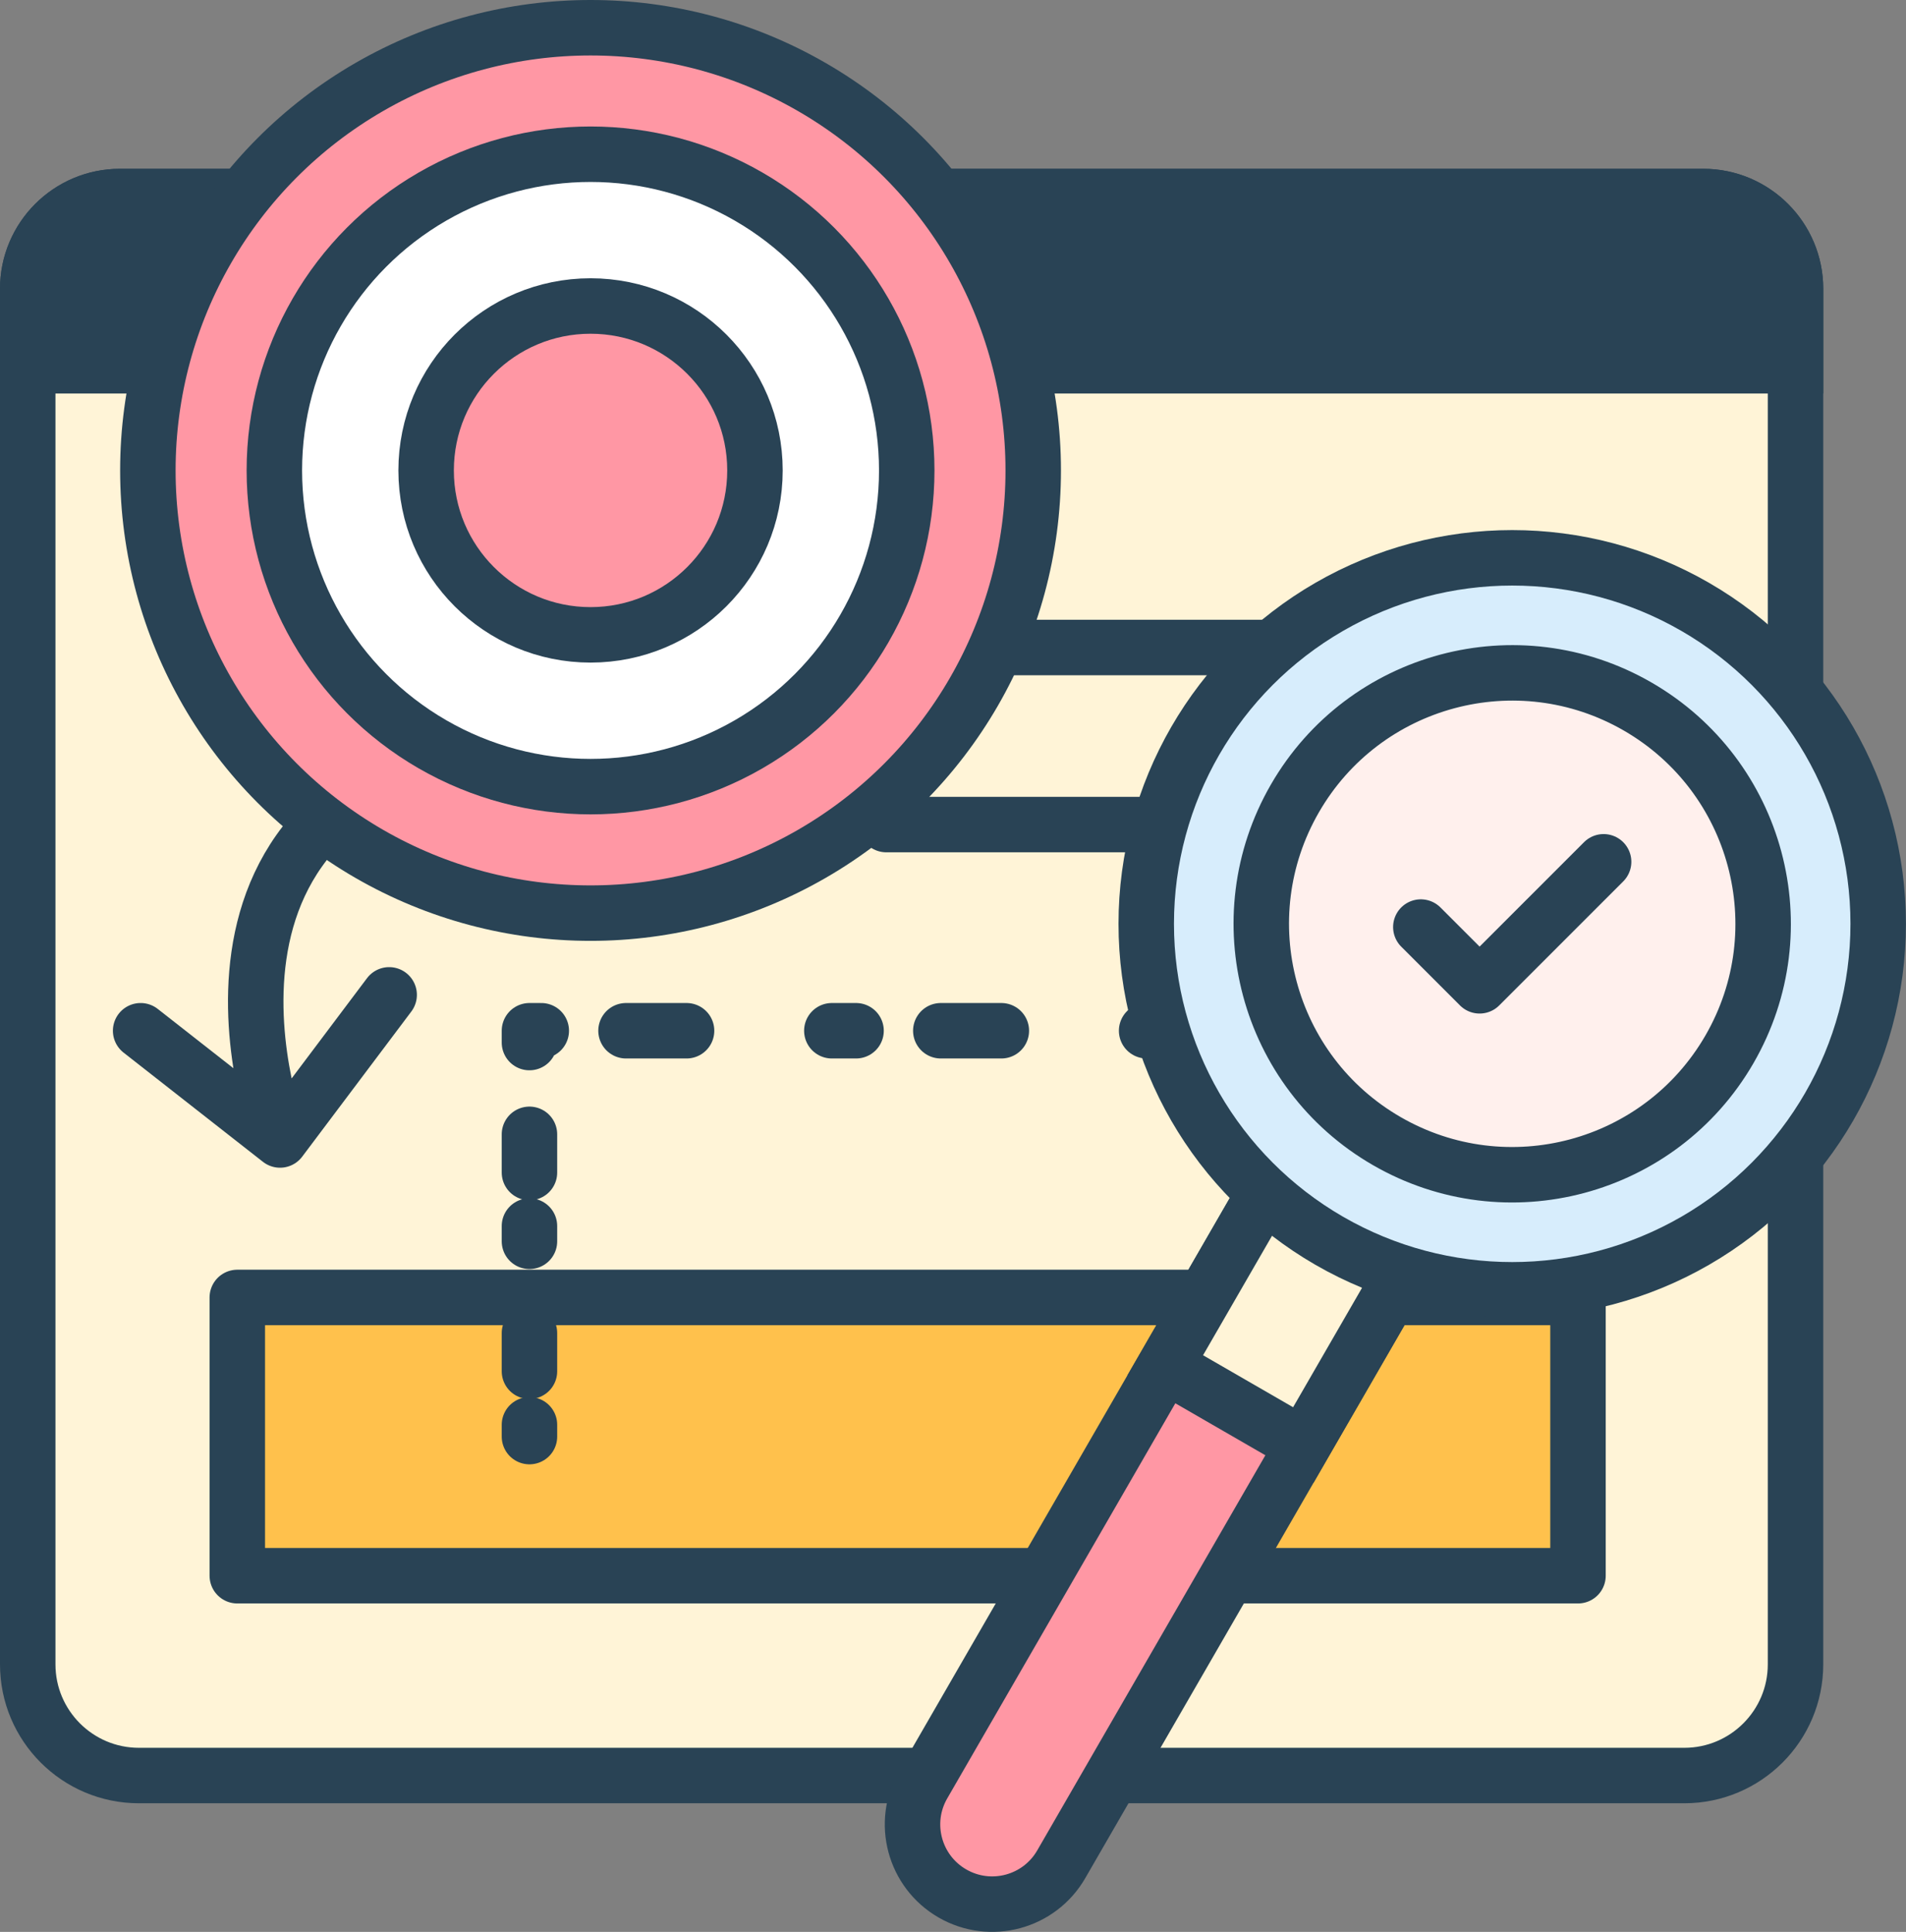 <?xml version="1.0" encoding="UTF-8"?>
<svg id="Layer_2" data-name="Layer 2" xmlns="http://www.w3.org/2000/svg" width="68.73" height="69.661" viewBox="0 0 68.73 69.661">
  <rect x="0" y="0" width="68.73" height="69.661" fill="#808080" stroke="none"/>
  <defs>
    <style>
      .cls-1 {
        fill: #ffc14c;
      }

      .cls-1, .cls-2, .cls-3, .cls-4, .cls-5, .cls-6, .cls-7, .cls-8, .cls-9, .cls-10, .cls-11, .cls-12, .cls-13, .cls-14 {
        stroke: #294355;
        stroke-width: 2px;
      }

      .cls-1, .cls-3, .cls-4, .cls-5, .cls-7, .cls-8, .cls-11, .cls-12, .cls-14 {
        stroke-linecap: round;
        stroke-linejoin: round;
      }

      .cls-2 {
        fill: #fff0ed;
      }

      .cls-2, .cls-6, .cls-13 {
        stroke-miterlimit: 4;
      }

      .cls-3, .cls-7, .cls-8, .cls-12, .cls-14 {
        fill: none;
      }

      .cls-4, .cls-6 {
        fill: #fff4d7;
      }

      .cls-5 {
        fill: #fff;
      }

      .cls-7 {
        stroke-dasharray: .551 1.929 1.378 3.308;
      }

      .cls-8 {
        stroke-dasharray: .873 3.056 2.183 5.239;
      }

      .cls-9 {
        fill: #294355;
      }

      .cls-10, .cls-11 {
        fill: #ff97a4;
      }

      .cls-12 {
        stroke-dasharray: 2.183 5.239;
      }

      .cls-13 {
        fill: #d7edfc;
      }

      .cls-14 {
        stroke-dasharray: 1.378 3.308;
      }
    </style>
  </defs>
  <g id="Layer_1-2" data-name="Layer 1">
    <g>
      <path class="cls-4" d="M4.328,7.086h57.09c1.837,0,3.328,1.491,3.328,3.328v49.6c0,2.213-1.797,4.009-4.009,4.009H5.009c-2.213,0-4.009-1.797-4.009-4.009V10.414c0-1.837,1.491-3.328,3.328-3.328Z"/>
      <rect class="cls-1" x="8.557" y="46.784" width="48.345" height="10.034"/>
      <path class="cls-9" d="M4.328,7.086h57.09c1.837,0,3.328,1.491,3.328,3.328v2.776H1v-2.776c0-1.837,1.491-3.328,3.328-3.328Z"/>
      <path class="cls-3" d="M10.098,41.106l3.935-5.233M10.098,41.106l-5.027-3.939M10.098,41.106s-5.027-12.907,8.993-14.512"/>
      <g>
        <line class="cls-3" x1="31.961" y1="23.348" x2="57.502" y2="23.348"/>
        <line class="cls-3" x1="31.961" y1="29.733" x2="57.502" y2="29.733"/>
      </g>
      <g>
        <path class="cls-10" d="M45.662,42.919l4.979,2.875-12.372,21.428c-.793,1.375-2.551,1.846-3.926,1.053-1.375-.794-1.846-2.552-1.052-3.927l12.371-21.429Z"/>
        <rect class="cls-6" x="42.683" y="44.639" width="7.291" height="5.749" transform="translate(-17.984 63.879) rotate(-60)"/>
        <g>
          <circle class="cls-13" cx="54.53" cy="33.311" r="13.197" transform="translate(-1.583 63.88) rotate(-60)"/>
          <circle class="cls-2" cx="54.53" cy="33.311" r="9.047" transform="translate(-1.583 63.88) rotate(-60)"/>
          <path class="cls-3" d="M51.235,33.428l2.119,2.119,4.472-4.472"/>
        </g>
      </g>
      <g>
        <circle class="cls-11" cx="21.295" cy="16.963" r="15.963"/>
        <circle class="cls-5" cx="21.295" cy="16.963" r="11.402"/>
        <circle class="cls-11" cx="21.295" cy="16.963" r="5.929"/>
      </g>
      <g>
        <line class="cls-3" x1="19.092" y1="51.801" x2="19.092" y2="51.375"/>
        <line class="cls-14" x1="19.092" y1="49.446" x2="19.092" y2="46.414"/>
        <line class="cls-7" x1="19.092" y1="44.76" x2="19.092" y2="39.247"/>
        <polyline class="cls-3" points="19.092 37.593 19.092 37.167 19.518 37.167"/>
        <line class="cls-12" x1="22.574" y1="37.167" x2="27.376" y2="37.167"/>
        <line class="cls-8" x1="29.996" y1="37.167" x2="38.727" y2="37.167"/>
        <line class="cls-3" x1="41.347" y1="37.167" x2="41.773" y2="37.167"/>
      </g>
    </g>
  </g>
</svg>